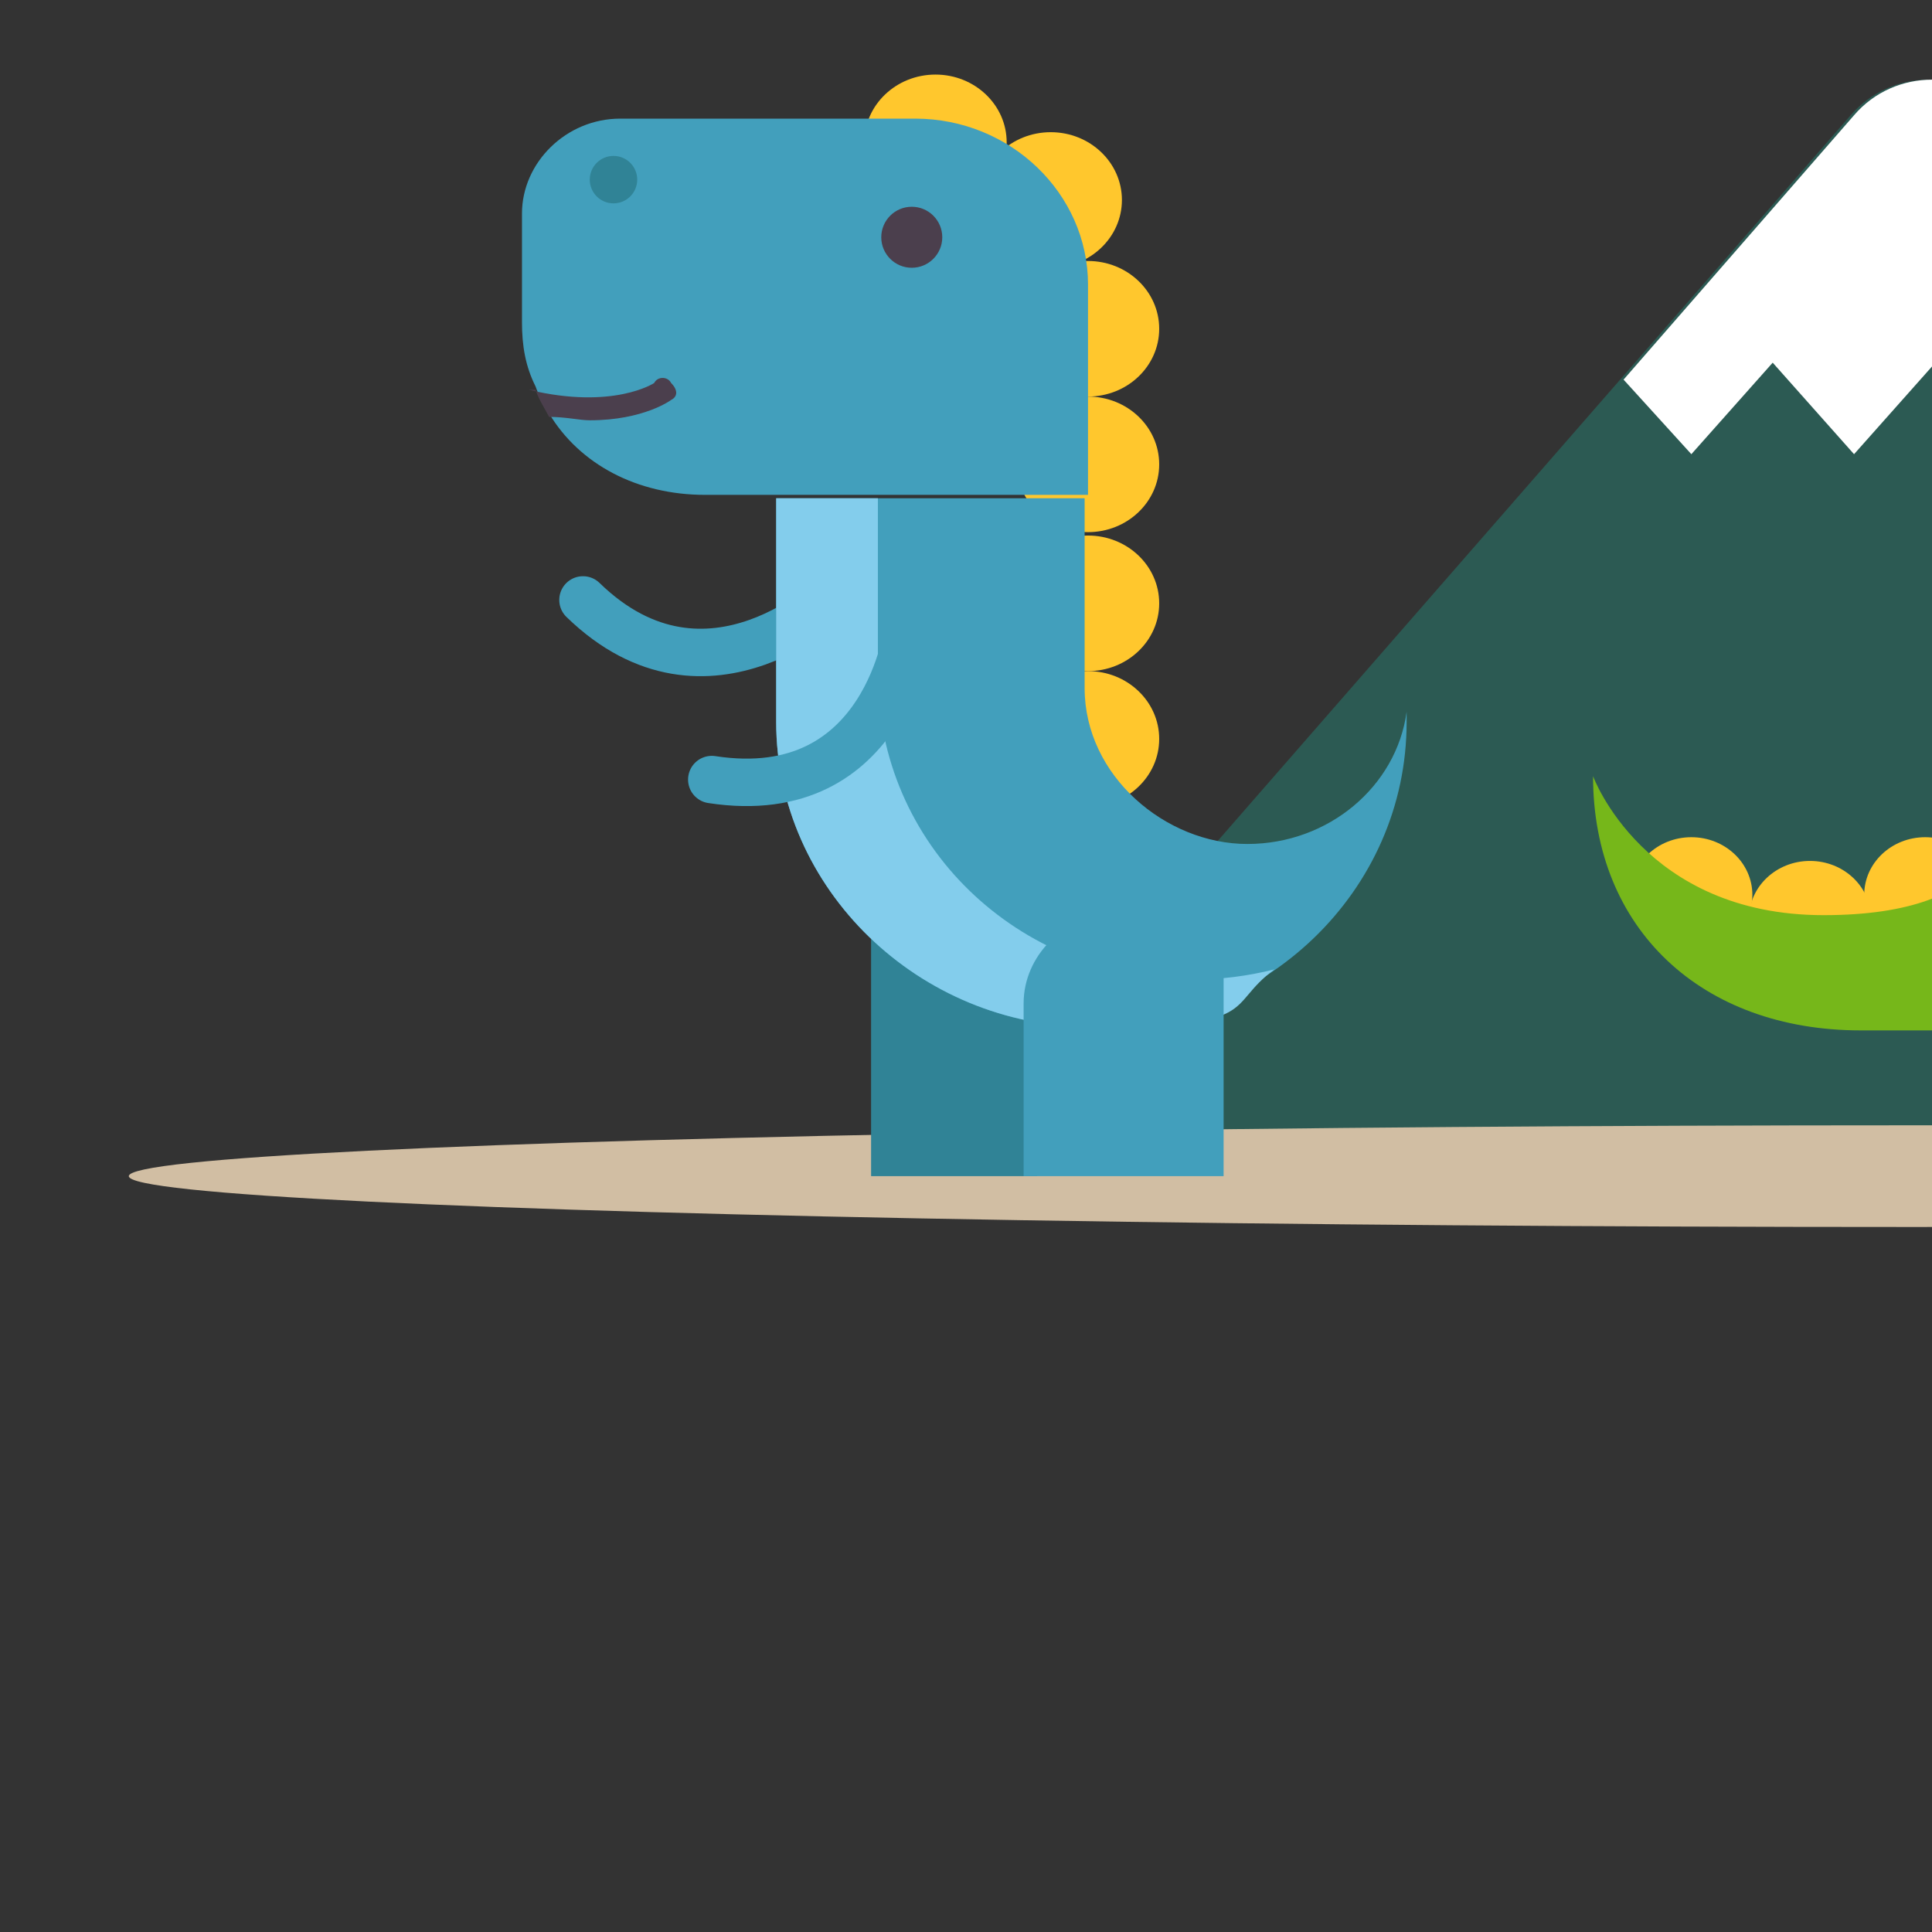 <?xml version="1.0" encoding="UTF-8"?>
<svg id="Vrstva_1" data-name="Vrstva 1" xmlns="http://www.w3.org/2000/svg" version="1.1" viewBox="0 0 57 57">
  <rect x="0" y="0" width="57" height="57" fill="#333333" stroke="none"/>
  <defs>
    <style>
      .cls-1 {
        fill: #ffc72d;
      }

      .cls-1, .cls-2, .cls-3, .cls-4, .cls-5, .cls-6, .cls-7, .cls-8, .cls-9 {
        stroke-width: 0px;
      }

      .cls-2 {
        fill: #429fbc;
      }

      .cls-3 {
        fill: #76b71a;
      }

      .cls-4 {
        fill: #2c5a53;
      }

      .cls-5 {
        fill: #d1bea3;
      }

      .cls-6 {
        fill: #4b3f4d;
      }

      .cls-7 {
        fill: #308396;
      }

      .cls-8 {
        fill: #fff;
      }

      .cls-10 {
        fill: none;
        stroke: #429fbc;
        stroke-linecap: round;
        stroke-miterlimit: 10;
        stroke-width: 1.4px;
      }

      .cls-9 {
        fill: #83cdec;
      }
    </style>
  </defs>
  <path class="cls-4" d="M87.4,35.5H26.6l21.2-24.3,6.8-7.8c1.2-1.4,3.4-1.4,4.6,0l6.9,7.9,21.1,24.2Z"/>
  <ellipse class="cls-5" cx="56.4" cy="34.7" rx="52.6" ry="1.5"/>
  <g>
    <path class="cls-10" d="M24.7,17.5s-3.8,3.8-7.5.2"/>
    <ellipse class="cls-1" cx="32.1" cy="13.7" rx="2.1" ry="2"/>
    <ellipse class="cls-1" cx="32.1" cy="17.8" rx="2.1" ry="2"/>
    <ellipse class="cls-1" cx="32.1" cy="21.8" rx="2.1" ry="2"/>
    <ellipse class="cls-1" cx="32.1" cy="9.7" rx="2.1" ry="2"/>
    <ellipse class="cls-1" cx="31" cy="5.9" rx="2.1" ry="2"/>
    <ellipse class="cls-1" cx="27.6" cy="4.2" rx="2.1" ry="2"/>
    <path class="cls-2" d="M15.4,6.4v3.1c0,.7.1,1.3.4,1.9.1.3.3.6.4.8.9,1.5,2.6,2.4,4.6,2.4h11.3s0-6.2,0-6.2c0-2.7-2.3-4.9-5.1-4.9h-8.7c-1.6,0-2.9,1.3-2.9,2.8Z"/>
    <rect class="cls-7" x="25.8" y="25.9" width="4.9" height="8.9" transform="translate(56.4 60.6) rotate(-180)"/>
    <path class="cls-2" d="M22.9,14.7v6.6c0,4.9,4.2,9,9.3,9s9.3-4,9.3-9c0-.1,0-.2,0-.3-.3,2.2-2.3,3.9-4.7,3.9s-4.8-2-4.8-4.6v-5.6s-9.2,0-9.2,0Z"/>
    <path class="cls-9" d="M22.9,14.7v6.6c0,4.9,4.2,9,9.3,9s3.9-.6,5.4-1.7c-.8.2-1.6.3-2.4.3-5.2,0-9.3-4-9.3-9v-5.2s-3,0-3,0Z"/>
    <path class="cls-2" d="M30.2,27.1h5.9v5.1c0,1.4-1.2,2.6-2.6,2.6h-3.3v-7.7h0Z" transform="translate(66.3 61.8) rotate(-180)"/>
    <ellipse class="cls-6" cx="26.9" cy="7" rx=".9" ry=".9"/>
    <ellipse class="cls-7" cx="18.1" cy="5.3" rx=".7" ry=".7"/>
    <path class="cls-6" d="M15.8,11.5c.1.3.3.6.4.8.5,0,.9.1,1.2.1,1.6,0,2.4-.6,2.4-.6.2-.1.2-.3,0-.5-.1-.2-.4-.2-.5,0,0,0-1.2.8-3.7.2Z"/>
    <path class="cls-10" d="M26.8,18.5s-.6,5.3-5.8,4.5"/>
  </g>
  <ellipse class="cls-1" cx="56.8" cy="26.4" rx="1.8" ry="1.7"/>
  <ellipse class="cls-1" cx="53.4" cy="27.1" rx="1.8" ry="1.7"/>
  <ellipse class="cls-1" cx="49.9" cy="26.4" rx="1.8" ry="1.7"/>
  <path class="cls-3" d="M97.7,16.7c0,.3,0,.5,0,.8-.1,8.2-2.1,12.9-8.8,12.9h-34c-4.7,0-7.9-3-7.9-7.5,0,0,1.5,4.1,6.8,4.1s5.2-2.7,5.7-3.4c2.6-4.8,7.8-8.1,13.9-8.1s10.5,2.8,13.2,7.1c.6.9,1.5,1.8,3.1,1.7,3.7-.4,3.6-4.9,3.6-6.6,0-3.2,4.5-9.5,4.5-.8Z"/>
  <path class="cls-8" d="M66.2,11.3l-1.9,2.1-2.4-2.7-2.4,2.7-2.4-2.7-2.4,2.7-2.4-2.7-2.4,2.7-2-2.2,6.8-7.8c1.2-1.4,3.4-1.4,4.6,0l6.9,7.9Z"/>
</svg>